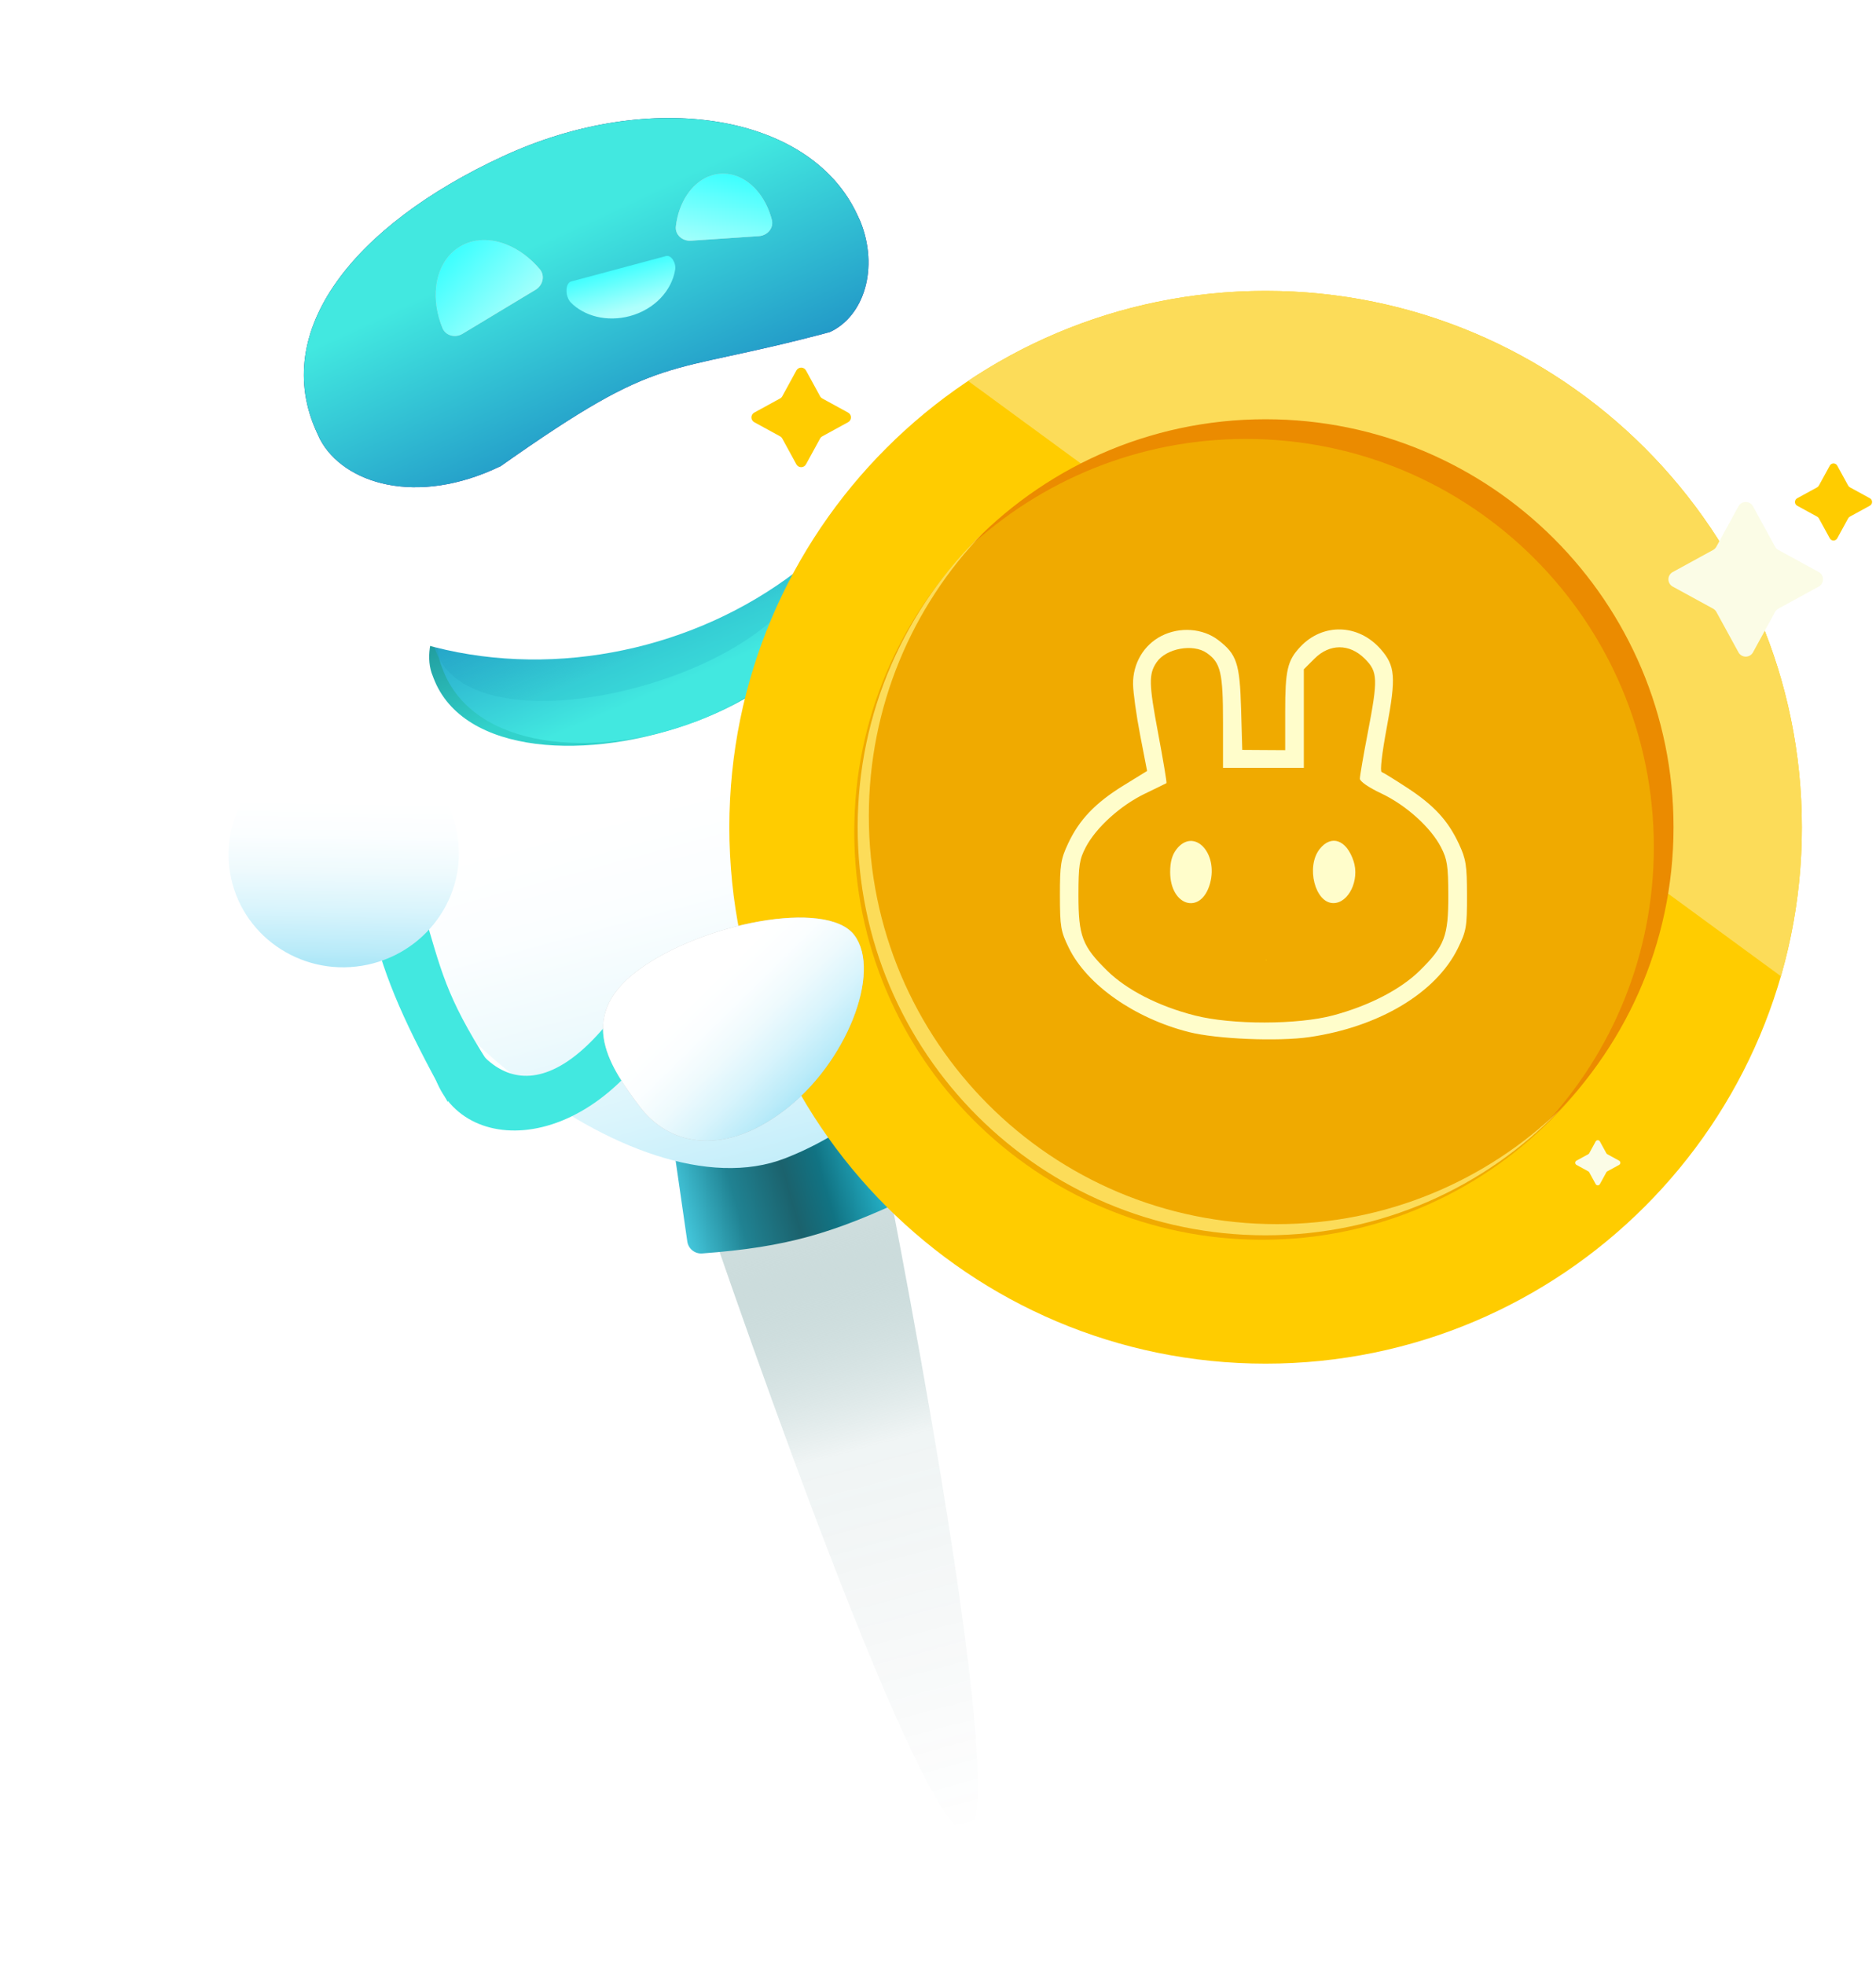 <svg width="359" height="376" viewBox="0 0 359 376" fill="none" xmlns="http://www.w3.org/2000/svg">
<path fill-rule="evenodd" clip-rule="evenodd" d="M133.773 228.004C133.48 226.912 141.424 223.964 150.591 221.508C160.777 218.779 168.141 217.742 168.404 218.725C168.668 219.707 194.325 348.055 185.157 350.511C175.99 352.967 134.065 229.096 133.773 228.004Z" fill="url(#paint0_linear_111_27)"/>
<path d="M129.17 221.216C148.164 219.374 151.5 219.922 168.796 211.526L174.995 225.762C175.574 227.091 174.989 228.644 173.675 229.257C159.432 235.902 150.712 238.604 134.357 239.81C132.961 239.913 131.724 238.91 131.524 237.524L129.17 221.216Z" fill="url(#paint1_linear_111_27)"/>
<path d="M66.068 158.32C70.475 190.338 121.073 232.996 150.296 221.587C179.52 210.178 205.104 172.795 193.548 130.194C181.992 87.593 154.226 77.485 116.418 88.224C78.61 98.962 61.66 126.303 66.068 158.32Z" fill="url(#paint2_linear_111_27)"/>
<path d="M137.817 93.367C144.767 90.16 156.178 92.787 159.011 99.327C159.133 99.652 159.256 99.977 159.378 100.302C165.012 115.249 153.803 130.264 133.279 137.999C112.836 145.704 88.555 144.56 82.952 129.694C82.829 129.369 82.707 129.044 82.584 128.719C80.396 121.937 86.613 112.665 91.362 110.876C109.613 108.113 113.331 107.299 137.817 93.367Z" fill="url(#paint3_linear_111_27)"/>
<path d="M136.107 92.422C142.66 89.342 153.659 92.381 156.567 99.175C156.694 99.512 156.821 99.849 156.948 100.186C162.79 115.686 152.518 130.748 133.114 138.061C113.786 145.346 90.518 143.439 84.707 128.022C84.58 127.685 84.453 127.348 84.326 127.011C82.027 119.988 87.696 110.667 92.186 108.975C109.566 106.693 113.099 105.971 136.107 92.422Z" fill="url(#paint4_linear_111_27)"/>
<path d="M136.104 92.413C142.704 89.457 153.152 91.036 155.455 96.226C155.553 96.484 155.65 96.743 155.748 97.002C160.234 108.904 149.105 121.691 129.701 129.005C110.373 136.289 87.922 136.552 83.461 124.714C83.363 124.456 83.266 124.197 83.168 123.938C81.474 118.519 87.693 110.658 92.183 108.966C109.236 105.817 112.722 104.971 136.104 92.413Z" fill="url(#paint5_linear_111_27)"/>
<path d="M80.763 173.406L71.102 176.915C73.843 187.832 77.576 196.095 85.647 210.772L93.531 203.48C85.154 190.28 84.533 185.937 80.763 173.406Z" fill="#42E8E0"/>
<ellipse cx="65.776" cy="163.373" rx="22.046" ry="21.678" transform="rotate(-9.349 65.776 163.373)" fill="url(#paint6_linear_111_27)"/>
<path d="M85.404 189.087C81.676 185.474 87.363 191.841 82.72 194.456C78.249 217.716 103.769 224.856 121.724 203.701L121.101 189.052C106.18 212.25 92.561 210.559 85.404 189.087Z" fill="#42E8E0"/>
<path d="M195.751 130.238C196.283 125.757 202.065 123.938 206.63 123.155C240.923 148.693 221.785 175.166 198.066 175.922L190.453 165.702C211.237 166.237 213.501 156.086 210.949 148.801C208.769 144.537 192.098 131.243 195.751 130.238Z" fill="#42E8E0"/>
<g filter="url(#filter0_d_111_27)">
<path d="M206.085 160.697C202.513 152.405 193.124 147.056 178.885 153.189C164.646 159.322 153.646 175.233 157.218 183.525C160.789 191.817 186.026 192.832 200.265 186.7C214.504 180.567 209.656 168.99 206.085 160.697Z" fill="#C4C4C4"/>
<path d="M206.085 160.697C202.513 152.405 193.124 147.056 178.885 153.189C164.646 159.322 153.646 175.233 157.218 183.525C160.789 191.817 186.026 192.832 200.265 186.7C214.504 180.567 209.656 168.99 206.085 160.697Z" fill="url(#paint7_linear_111_27)"/>
</g>
<ellipse cx="195.391" cy="120.192" rx="20.497" ry="20.155" transform="rotate(-173.242 195.391 120.192)" fill="url(#paint8_linear_111_27)"/>
<g filter="url(#filter1_d_111_27)">
<ellipse rx="70.665" ry="59.235" transform="matrix(-0.966 0.259 0.259 0.966 108.45 62.511)" fill="url(#paint9_linear_111_27)"/>
</g>
<path d="M95.828 89.174C79.683 96.992 65.691 92.491 61.236 84.038C61.04 83.616 60.845 83.193 60.649 82.771C51.657 63.338 67.649 43.14 96.207 29.925C124.653 16.762 155.117 21.77 164.06 41.097C164.255 41.519 164.451 41.942 164.646 42.364C168.206 51.231 165.412 60.474 158.805 63.532C126.157 72.28 127.403 66.924 95.828 89.174Z" fill="url(#paint10_linear_111_27)"/>
<path d="M95.828 89.174C79.683 96.992 65.691 92.491 61.236 84.038C61.04 83.616 60.845 83.193 60.649 82.771C51.657 63.338 67.649 43.14 96.207 29.925C124.653 16.762 155.117 21.77 164.06 41.097C164.255 41.519 164.451 41.942 164.646 42.364C168.206 51.231 165.412 60.474 158.805 63.532C126.157 72.28 127.403 66.924 95.828 89.174Z" fill="url(#paint11_linear_111_27)"/>
<g filter="url(#filter2_d_111_27)">
<path d="M127.46 48.986C128.427 48.727 129.419 50.279 129.199 51.609C128.542 55.601 125.248 59.209 120.521 60.475C116.116 61.656 111.765 60.46 109.229 57.869C108.114 56.714 108.122 54.168 109.304 53.852L127.46 48.986Z" fill="url(#paint12_linear_111_27)"/>
</g>
<g filter="url(#filter3_d_111_27)">
<path d="M88.521 63.856C87.121 64.7 85.277 64.255 84.662 62.741C83.61 60.152 83.183 57.423 83.461 54.892C83.837 51.479 85.466 48.707 87.989 47.186C90.513 45.664 93.725 45.518 96.919 46.779C99.286 47.715 101.5 49.367 103.299 51.506C104.351 52.757 103.883 54.596 102.483 55.44L95.502 59.648L88.521 63.856Z" fill="#C4C4C4"/>
<path d="M88.521 63.856C87.121 64.7 85.277 64.255 84.662 62.741C83.61 60.152 83.183 57.423 83.461 54.892C83.837 51.479 85.466 48.707 87.989 47.186C90.513 45.664 93.725 45.518 96.919 46.779C99.286 47.715 101.5 49.367 103.299 51.506C104.351 52.757 103.883 54.596 102.483 55.44L95.502 59.648L88.521 63.856Z" fill="url(#paint13_linear_111_27)"/>
</g>
<g filter="url(#filter4_d_111_27)">
<path d="M145.219 45.176C146.85 45.066 148.111 43.642 147.704 42.059C147.15 39.902 146.157 37.943 144.814 36.41C142.886 34.207 140.394 33.065 137.887 33.233C135.38 33.402 133.063 34.868 131.447 37.309C130.321 39.008 129.599 41.082 129.339 43.294C129.148 44.917 130.589 46.16 132.22 46.05L138.719 45.613L145.219 45.176Z" fill="#C4C4C4"/>
<path d="M145.219 45.176C146.85 45.066 148.111 43.642 147.704 42.059C147.15 39.902 146.157 37.943 144.814 36.41C142.886 34.207 140.394 33.065 137.887 33.233C135.38 33.402 133.063 34.868 131.447 37.309C130.321 39.008 129.599 41.082 129.339 43.294C129.148 44.917 130.589 46.16 132.22 46.05L138.719 45.613L145.219 45.176Z" fill="url(#paint14_linear_111_27)"/>
</g>
<path d="M242.192 260.895C185.516 260.895 139.572 214.95 139.572 158.275C139.572 101.599 185.516 55.655 242.192 55.655C298.867 55.655 344.812 101.599 344.812 158.275C344.812 214.95 298.867 260.895 242.192 260.895Z" fill="#FFCC00"/>
<g filter="url(#filter5_d_111_27)">
<path d="M122.39 208.08C127.658 215.126 137.769 218.061 149.868 209.015C161.966 199.969 168.774 182.395 163.506 175.349C158.238 168.304 134.096 173.075 121.997 182.12C109.899 191.166 117.122 201.034 122.39 208.08Z" fill="#C4C4C4"/>
<path d="M122.39 208.08C127.658 215.126 137.769 218.061 149.868 209.015C161.966 199.969 168.774 182.395 163.506 175.349C158.238 168.304 134.096 173.075 121.997 182.12C109.899 191.166 117.122 201.034 122.39 208.08Z" fill="url(#paint15_linear_111_27)"/>
</g>
<path d="M242.192 55.655C298.868 55.655 344.812 101.6 344.812 158.275C344.82 167.916 343.47 177.509 340.802 186.773L185.265 72.881C201.555 62 221.132 55.655 242.192 55.655Z" fill="#FCDC59"/>
<path d="M241.536 237.193C198.423 237.193 163.472 202.243 163.472 159.129C163.472 116.016 198.423 81.065 241.536 81.065C284.649 81.065 319.6 116.016 319.6 159.129C319.6 202.243 284.649 237.193 241.536 237.193Z" fill="#F0AA00"/>
<path fill-rule="evenodd" clip-rule="evenodd" d="M222.275 121.659C218.871 123.389 216.775 126.942 216.826 130.896C216.847 132.503 217.46 136.896 218.188 140.659L219.513 147.501L214.973 150.299C209.591 153.617 206.513 156.846 204.384 161.409C202.995 164.387 202.825 165.47 202.833 171.318C202.84 177.315 202.987 178.181 204.533 181.341C207.999 188.425 217.102 194.812 227.497 197.452C232.809 198.801 244.591 199.293 250.587 198.417C263.937 196.465 274.812 189.953 278.994 181.41C280.607 178.114 280.74 177.34 280.73 171.297C280.721 165.521 280.539 164.365 279.183 161.453C277.099 156.98 274.415 154.068 269.288 150.717C266.915 149.166 264.716 147.808 264.399 147.699C264.058 147.581 264.459 144.107 265.384 139.159C267.182 129.542 267.013 127.389 264.212 124.198C259.942 119.334 253.132 119.15 248.803 123.78C246.361 126.391 245.939 128.219 245.939 136.18V143.52L241.831 143.495L237.723 143.468L237.502 135.669C237.254 126.899 236.679 125.167 233.106 122.442C230.166 120.2 225.772 119.882 222.275 121.659ZM230.937 124.931C233.59 126.789 234.041 128.699 234.041 138.101V146.906H241.774H249.508V137.476V128.047L251.531 126.025C254.445 123.11 258.254 123.11 261.168 126.025C263.683 128.539 263.733 129.864 261.707 140.387C260.89 144.627 260.227 148.497 260.231 148.988C260.237 149.504 261.95 150.683 264.293 151.783C269.021 154.003 273.78 158.28 275.747 162.076C276.949 164.395 277.137 165.627 277.153 171.297C277.175 179.111 276.452 181.015 271.686 185.704C268.018 189.313 261.962 192.438 255.087 194.269C248.317 196.071 235.738 196.083 228.687 194.293C221.734 192.527 215.623 189.404 211.842 185.684C207.108 181.026 206.378 179.104 206.378 171.297C206.38 165.572 206.556 164.418 207.785 162.076C209.753 158.325 214.42 154.102 219.078 151.856C221.255 150.807 223.117 149.896 223.217 149.831C223.317 149.767 222.595 145.442 221.613 140.22C219.842 130.804 219.805 128.952 221.338 126.703C223.147 124.047 228.314 123.093 230.937 124.931ZM225.161 162.453C224.308 163.537 223.927 164.889 223.927 166.835C223.927 173.415 229.872 175.124 231.555 169.027C233.181 163.138 228.449 158.273 225.161 162.453ZM252.526 162.453C249.876 165.822 251.652 172.784 255.16 172.784C258.09 172.784 260.217 168.36 259.025 164.747C257.672 160.649 254.756 159.619 252.526 162.453Z" fill="#FFFDCB"/>
<path d="M238.421 83.977C217.831 83.977 199.106 91.951 185.158 104.977C199.404 89.738 219.683 80.211 242.19 80.211C285.303 80.211 320.254 115.161 320.254 158.275C320.254 180.783 310.725 201.061 295.485 215.307C308.514 201.362 316.485 182.634 316.485 162.044C316.485 118.93 281.535 83.977 238.421 83.977Z" fill="#EB8B00"/>
<path d="M242.452 183.786L242.213 183.678L242.147 183.712C242.187 183.664 242.229 183.62 242.268 183.572C242.326 183.645 242.39 183.714 242.452 183.786Z" fill="#FFCC00"/>
<path d="M327.826 105.22L320.1 109.446C319.851 109.582 319.642 109.783 319.497 110.028C319.352 110.272 319.276 110.551 319.276 110.836C319.276 111.12 319.352 111.399 319.497 111.644C319.642 111.889 319.851 112.09 320.1 112.226L327.826 116.45C328.091 116.595 328.31 116.814 328.455 117.08L332.681 124.805C332.817 125.055 333.019 125.263 333.263 125.408C333.508 125.553 333.787 125.629 334.071 125.629C334.356 125.629 334.635 125.553 334.88 125.408C335.124 125.263 335.325 125.055 335.462 124.805L339.687 117.08C339.833 116.814 340.052 116.595 340.317 116.45L348.043 112.224C348.292 112.088 348.5 111.887 348.646 111.642C348.791 111.397 348.867 111.118 348.867 110.834C348.867 110.549 348.791 110.27 348.646 110.026C348.5 109.781 348.292 109.58 348.043 109.444L340.317 105.218C340.051 105.073 339.833 104.854 339.687 104.588L335.462 96.863C335.326 96.613 335.124 96.405 334.88 96.26C334.635 96.115 334.356 96.039 334.071 96.039C333.787 96.039 333.508 96.115 333.263 96.26C333.018 96.405 332.817 96.613 332.681 96.863L328.455 104.588C328.31 104.855 328.092 105.074 327.826 105.22Z" fill="#FBFCE6"/>
<path d="M149.279 76.234L144.338 78.938C144.173 79.028 144.035 79.161 143.939 79.322C143.843 79.484 143.792 79.669 143.792 79.857C143.792 80.045 143.843 80.229 143.939 80.391C144.035 80.553 144.173 80.686 144.338 80.776L149.279 83.478C149.455 83.575 149.6 83.719 149.696 83.895L152.399 88.837C152.489 89.002 152.622 89.14 152.784 89.236C152.945 89.332 153.13 89.382 153.318 89.382C153.506 89.382 153.691 89.332 153.852 89.236C154.014 89.14 154.147 89.002 154.237 88.837L156.94 83.895C157.036 83.719 157.181 83.575 157.357 83.478L162.299 80.776C162.464 80.686 162.601 80.553 162.697 80.391C162.793 80.229 162.844 80.045 162.844 79.857C162.844 79.669 162.793 79.484 162.697 79.322C162.601 79.161 162.464 79.028 162.299 78.938L157.357 76.234C157.181 76.138 157.036 75.994 156.94 75.818L154.239 70.876C154.148 70.711 154.015 70.573 153.854 70.478C153.692 70.382 153.507 70.331 153.319 70.331C153.131 70.331 152.947 70.382 152.785 70.478C152.623 70.573 152.49 70.711 152.4 70.876L149.697 75.818C149.601 75.994 149.456 76.139 149.279 76.234Z" fill="#FFCC00"/>
<path d="M347.741 93.235L343.913 95.33C343.785 95.4 343.679 95.503 343.604 95.628C343.53 95.754 343.491 95.897 343.491 96.042C343.491 96.188 343.53 96.331 343.604 96.456C343.679 96.582 343.785 96.685 343.913 96.754L347.741 98.849C347.876 98.922 347.988 99.032 348.063 99.166L350.158 102.994C350.228 103.122 350.331 103.228 350.456 103.303C350.581 103.377 350.724 103.416 350.87 103.416C351.016 103.416 351.159 103.377 351.284 103.303C351.409 103.228 351.512 103.122 351.582 102.994L353.677 99.166C353.751 99.03 353.863 98.918 354 98.844L357.827 96.749C357.955 96.679 358.062 96.576 358.136 96.451C358.21 96.326 358.25 96.183 358.25 96.037C358.25 95.891 358.21 95.749 358.136 95.623C358.062 95.498 357.955 95.395 357.827 95.325L354 93.23C353.864 93.156 353.752 93.043 353.677 92.907L351.582 89.08C351.512 88.953 351.408 88.846 351.283 88.772C351.157 88.698 351.014 88.66 350.869 88.66C350.723 88.661 350.58 88.7 350.455 88.775C350.33 88.849 350.227 88.956 350.158 89.084L348.063 92.911C347.989 93.048 347.877 93.16 347.741 93.235Z" fill="#FFCC00"/>
<path d="M303.937 220.824L301.682 222.057C301.609 222.097 301.548 222.156 301.506 222.227C301.464 222.299 301.441 222.38 301.441 222.463C301.441 222.546 301.464 222.627 301.506 222.699C301.548 222.77 301.609 222.829 301.682 222.869L303.937 224.102C304.015 224.144 304.079 224.208 304.121 224.286L305.354 226.541C305.394 226.614 305.453 226.674 305.524 226.717C305.595 226.759 305.677 226.781 305.76 226.781C305.843 226.781 305.924 226.759 305.996 226.717C306.067 226.674 306.126 226.614 306.165 226.541L307.399 224.286C307.441 224.208 307.505 224.144 307.583 224.102L309.838 222.869C309.91 222.829 309.971 222.77 310.013 222.699C310.056 222.627 310.078 222.546 310.078 222.463C310.078 222.38 310.056 222.299 310.013 222.227C309.971 222.156 309.91 222.097 309.838 222.057L307.583 220.824C307.505 220.781 307.441 220.718 307.399 220.64L306.165 218.385C306.126 218.312 306.067 218.251 305.996 218.209C305.924 218.166 305.843 218.144 305.76 218.144C305.677 218.144 305.595 218.166 305.524 218.209C305.453 218.251 305.394 218.312 305.354 218.385L304.121 220.64C304.078 220.718 304.014 220.781 303.937 220.824Z" fill="#FBFCE6"/>
<path d="M188.071 102.018C174.567 116.052 166.264 135.125 166.264 156.137C166.264 199.251 201.214 234.202 244.328 234.202C265.344 234.202 284.414 225.898 298.447 212.394C284.246 227.154 264.291 236.339 242.19 236.339C199.077 236.339 164.127 201.389 164.127 158.275C164.127 136.175 173.311 116.22 188.071 102.018Z" fill="#FCDC59"/>
<defs>
<filter id="filter0_d_111_27" x="147.575" y="148.746" width="64.076" height="50.853" filterUnits="userSpaceOnUse" color-interpolation-filters="sRGB">
<feFlood flood-opacity="0" result="BackgroundImageFix"/>
<feColorMatrix in="SourceAlpha" type="matrix" values="0 0 0 0 0 0 0 0 0 0 0 0 0 0 0 0 0 0 127 0" result="hardAlpha"/>
<feOffset dx="-3.585" dy="3.585"/>
<feGaussianBlur stdDeviation="2.689"/>
<feColorMatrix type="matrix" values="0 0 0 0 0 0 0 0 0 0.129 0 0 0 0 0.173 0 0 0 0.2 0"/>
<feBlend mode="normal" in2="BackgroundImageFix" result="effect1_dropShadow_111_27"/>
<feBlend mode="normal" in="SourceGraphic" in2="effect1_dropShadow_111_27" result="shape"/>
</filter>
<filter id="filter1_d_111_27" x="33.995" y="1.53" width="148.909" height="129.132" filterUnits="userSpaceOnUse" color-interpolation-filters="sRGB">
<feFlood flood-opacity="0" result="BackgroundImageFix"/>
<feColorMatrix in="SourceAlpha" type="matrix" values="0 0 0 0 0 0 0 0 0 0 0 0 0 0 0 0 0 0 127 0" result="hardAlpha"/>
<feOffset dy="3.585"/>
<feGaussianBlur stdDeviation="2.241"/>
<feColorMatrix type="matrix" values="0 0 0 0 0.267 0 0 0 0 0.624 0 0 0 0 0.686 0 0 0 0.13 0"/>
<feBlend mode="normal" in2="BackgroundImageFix" result="effect1_dropShadow_111_27"/>
<feBlend mode="normal" in="SourceGraphic" in2="effect1_dropShadow_111_27" result="shape"/>
</filter>
<filter id="filter2_d_111_27" x="105.445" y="45.998" width="26.745" height="17.893" filterUnits="userSpaceOnUse" color-interpolation-filters="sRGB">
<feFlood flood-opacity="0" result="BackgroundImageFix"/>
<feColorMatrix in="SourceAlpha" type="matrix" values="0 0 0 0 0 0 0 0 0 0 0 0 0 0 0 0 0 0 127 0" result="hardAlpha"/>
<feOffset/>
<feGaussianBlur stdDeviation="1.48"/>
<feColorMatrix type="matrix" values="0 0 0 0 0.137 0 0 0 0 0.616 0 0 0 0 0.784 0 0 0 0.52 0"/>
<feBlend mode="normal" in2="BackgroundImageFix" result="effect1_dropShadow_111_27"/>
<feBlend mode="normal" in="SourceGraphic" in2="effect1_dropShadow_111_27" result="shape"/>
</filter>
<filter id="filter3_d_111_27" x="80.418" y="42.969" width="26.414" height="24.27" filterUnits="userSpaceOnUse" color-interpolation-filters="sRGB">
<feFlood flood-opacity="0" result="BackgroundImageFix"/>
<feColorMatrix in="SourceAlpha" type="matrix" values="0 0 0 0 0 0 0 0 0 0 0 0 0 0 0 0 0 0 127 0" result="hardAlpha"/>
<feOffset/>
<feGaussianBlur stdDeviation="1.48"/>
<feColorMatrix type="matrix" values="0 0 0 0 0.137 0 0 0 0 0.616 0 0 0 0 0.784 0 0 0 0.52 0"/>
<feBlend mode="normal" in2="BackgroundImageFix" result="effect1_dropShadow_111_27"/>
<feBlend mode="normal" in="SourceGraphic" in2="effect1_dropShadow_111_27" result="shape"/>
</filter>
<filter id="filter4_d_111_27" x="126.362" y="30.258" width="24.379" height="18.759" filterUnits="userSpaceOnUse" color-interpolation-filters="sRGB">
<feFlood flood-opacity="0" result="BackgroundImageFix"/>
<feColorMatrix in="SourceAlpha" type="matrix" values="0 0 0 0 0 0 0 0 0 0 0 0 0 0 0 0 0 0 127 0" result="hardAlpha"/>
<feOffset/>
<feGaussianBlur stdDeviation="1.48"/>
<feColorMatrix type="matrix" values="0 0 0 0 0.137 0 0 0 0 0.616 0 0 0 0 0.784 0 0 0 0.52 0"/>
<feBlend mode="normal" in2="BackgroundImageFix" result="effect1_dropShadow_111_27"/>
<feBlend mode="normal" in="SourceGraphic" in2="effect1_dropShadow_111_27" result="shape"/>
</filter>
<filter id="filter5_d_111_27" x="111.806" y="171.963" width="57.087" height="49.875" filterUnits="userSpaceOnUse" color-interpolation-filters="sRGB">
<feFlood flood-opacity="0" result="BackgroundImageFix"/>
<feColorMatrix in="SourceAlpha" type="matrix" values="0 0 0 0 0 0 0 0 0 0 0 0 0 0 0 0 0 0 127 0" result="hardAlpha"/>
<feOffset dy="3.585"/>
<feGaussianBlur stdDeviation="1.793"/>
<feColorMatrix type="matrix" values="0 0 0 0 0 0 0 0 0 0.129 0 0 0 0 0.173 0 0 0 0.2 0"/>
<feBlend mode="normal" in2="BackgroundImageFix" result="effect1_dropShadow_111_27"/>
<feBlend mode="normal" in="SourceGraphic" in2="effect1_dropShadow_111_27" result="shape"/>
</filter>
<linearGradient id="paint0_linear_111_27" x1="147.095" y1="204.772" x2="186.069" y2="350.225" gradientUnits="userSpaceOnUse">
<stop stop-color="white"/>
<stop offset="0.495" stop-color="#427E7E" stop-opacity="0.08"/>
<stop offset="1" stop-color="#1A3E43" stop-opacity="0"/>
</linearGradient>
<linearGradient id="paint1_linear_111_27" x1="124.26" y1="229.955" x2="173.236" y2="215.972" gradientUnits="userSpaceOnUse">
<stop offset="0.094" stop-color="#44C8DD"/>
<stop offset="0.312" stop-color="#208292"/>
<stop offset="0.516" stop-color="#1B626D"/>
<stop offset="0.651" stop-color="#117383"/>
<stop offset="0.87" stop-color="#25B4CB"/>
<stop offset="1" stop-color="#4EDAF0"/>
</linearGradient>
<linearGradient id="paint2_linear_111_27" x1="130.106" y1="148.985" x2="165.366" y2="278.972" gradientUnits="userSpaceOnUse">
<stop offset="0.022" stop-color="white"/>
<stop offset="0.159" stop-color="#FBFEFF"/>
<stop offset="0.306" stop-color="#EEFAFD"/>
<stop offset="0.458" stop-color="#D8F4FC"/>
<stop offset="0.613" stop-color="#BAEBF9"/>
<stop offset="0.77" stop-color="#94E0F5"/>
<stop offset="0.927" stop-color="#65D3F1"/>
<stop offset="1" stop-color="#4DCCEF"/>
</linearGradient>
<linearGradient id="paint3_linear_111_27" x1="128.515" y1="126.272" x2="117.939" y2="98.213" gradientUnits="userSpaceOnUse">
<stop stop-color="#32D2CB"/>
<stop offset="0.995" stop-color="#177E85"/>
</linearGradient>
<linearGradient id="paint4_linear_111_27" x1="132.25" y1="129.636" x2="119.043" y2="98.817" gradientUnits="userSpaceOnUse">
<stop stop-color="#42E8E0"/>
<stop offset="0.995" stop-color="#2094C6"/>
</linearGradient>
<linearGradient id="paint5_linear_111_27" x1="129.507" y1="122.358" x2="119.607" y2="98.581" gradientUnits="userSpaceOnUse">
<stop stop-color="#2EC2CC" stop-opacity="0.4"/>
<stop offset="0.995" stop-color="#2094C6"/>
</linearGradient>
<linearGradient id="paint6_linear_111_27" x1="65.776" y1="151.793" x2="57.082" y2="199.573" gradientUnits="userSpaceOnUse">
<stop offset="0.022" stop-color="white"/>
<stop offset="0.159" stop-color="#FBFEFF"/>
<stop offset="0.306" stop-color="#EEFAFD"/>
<stop offset="0.458" stop-color="#D8F4FC"/>
<stop offset="0.613" stop-color="#BAEBF9"/>
<stop offset="0.77" stop-color="#94E0F5"/>
<stop offset="0.927" stop-color="#65D3F1"/>
<stop offset="1" stop-color="#4DCCEF"/>
</linearGradient>
<linearGradient id="paint7_linear_111_27" x1="186.249" y1="182.787" x2="163.467" y2="144.829" gradientUnits="userSpaceOnUse">
<stop offset="0.022" stop-color="white"/>
<stop offset="0.159" stop-color="#FBFEFF"/>
<stop offset="0.306" stop-color="#EEFAFD"/>
<stop offset="0.458" stop-color="#D8F4FC"/>
<stop offset="0.613" stop-color="#BAEBF9"/>
<stop offset="0.77" stop-color="#94E0F5"/>
<stop offset="0.927" stop-color="#65D3F1"/>
<stop offset="1" stop-color="#4DCCEF"/>
</linearGradient>
<linearGradient id="paint8_linear_111_27" x1="193.823" y1="131.24" x2="193.989" y2="92.625" gradientUnits="userSpaceOnUse">
<stop offset="0.022" stop-color="white"/>
<stop offset="0.159" stop-color="#FBFEFF"/>
<stop offset="0.306" stop-color="#EEFAFD"/>
<stop offset="0.458" stop-color="#D8F4FC"/>
<stop offset="0.613" stop-color="#BAEBF9"/>
<stop offset="0.77" stop-color="#94E0F5"/>
<stop offset="0.927" stop-color="#65D3F1"/>
<stop offset="1" stop-color="#4DCCEF"/>
</linearGradient>
<linearGradient id="paint9_linear_111_27" x1="70.686" y1="54.178" x2="70.686" y2="153.998" gradientUnits="userSpaceOnUse">
<stop offset="0.022" stop-color="white"/>
<stop offset="0.159" stop-color="#FBFEFF"/>
<stop offset="0.306" stop-color="#EEFAFD"/>
<stop offset="0.458" stop-color="#D8F4FC"/>
<stop offset="0.613" stop-color="#BAEBF9"/>
<stop offset="0.77" stop-color="#94E0F5"/>
<stop offset="0.927" stop-color="#65D3F1"/>
<stop offset="1" stop-color="#4DCCEF"/>
</linearGradient>
<linearGradient id="paint10_linear_111_27" x1="106.255" y1="51.811" x2="134.84" y2="113.582" gradientUnits="userSpaceOnUse">
<stop offset="0.016" stop-color="#332F6C"/>
<stop offset="1" stop-color="#5B2ED8"/>
</linearGradient>
<linearGradient id="paint11_linear_111_27" x1="100.057" y1="47.842" x2="117.847" y2="86.288" gradientUnits="userSpaceOnUse">
<stop stop-color="#42E8E0"/>
<stop offset="0.995" stop-color="#2094C6"/>
</linearGradient>
<linearGradient id="paint12_linear_111_27" x1="119.356" y1="59.654" x2="116.222" y2="48.092" gradientUnits="userSpaceOnUse">
<stop offset="0.016" stop-color="#AFFFFC"/>
<stop offset="1" stop-color="#0EFFFF"/>
</linearGradient>
<linearGradient id="paint13_linear_111_27" x1="99.646" y1="72.548" x2="76.066" y2="50.311" gradientUnits="userSpaceOnUse">
<stop offset="0.016" stop-color="#DAFFFB"/>
<stop offset="1" stop-color="#16FFFF"/>
</linearGradient>
<linearGradient id="paint14_linear_111_27" x1="142.12" y1="56.654" x2="147.748" y2="29.597" gradientUnits="userSpaceOnUse">
<stop offset="0.016" stop-color="#DAFFFB"/>
<stop offset="1" stop-color="#16FFFF"/>
</linearGradient>
<linearGradient id="paint15_linear_111_27" x1="136.166" y1="182.644" x2="166.376" y2="213.434" gradientUnits="userSpaceOnUse">
<stop offset="0.022" stop-color="white"/>
<stop offset="0.159" stop-color="#FBFEFF"/>
<stop offset="0.306" stop-color="#EEFAFD"/>
<stop offset="0.458" stop-color="#D8F4FC"/>
<stop offset="0.613" stop-color="#BAEBF9"/>
<stop offset="0.77" stop-color="#94E0F5"/>
<stop offset="0.927" stop-color="#65D3F1"/>
<stop offset="1" stop-color="#4DCCEF"/>
</linearGradient>
</defs>
</svg>

